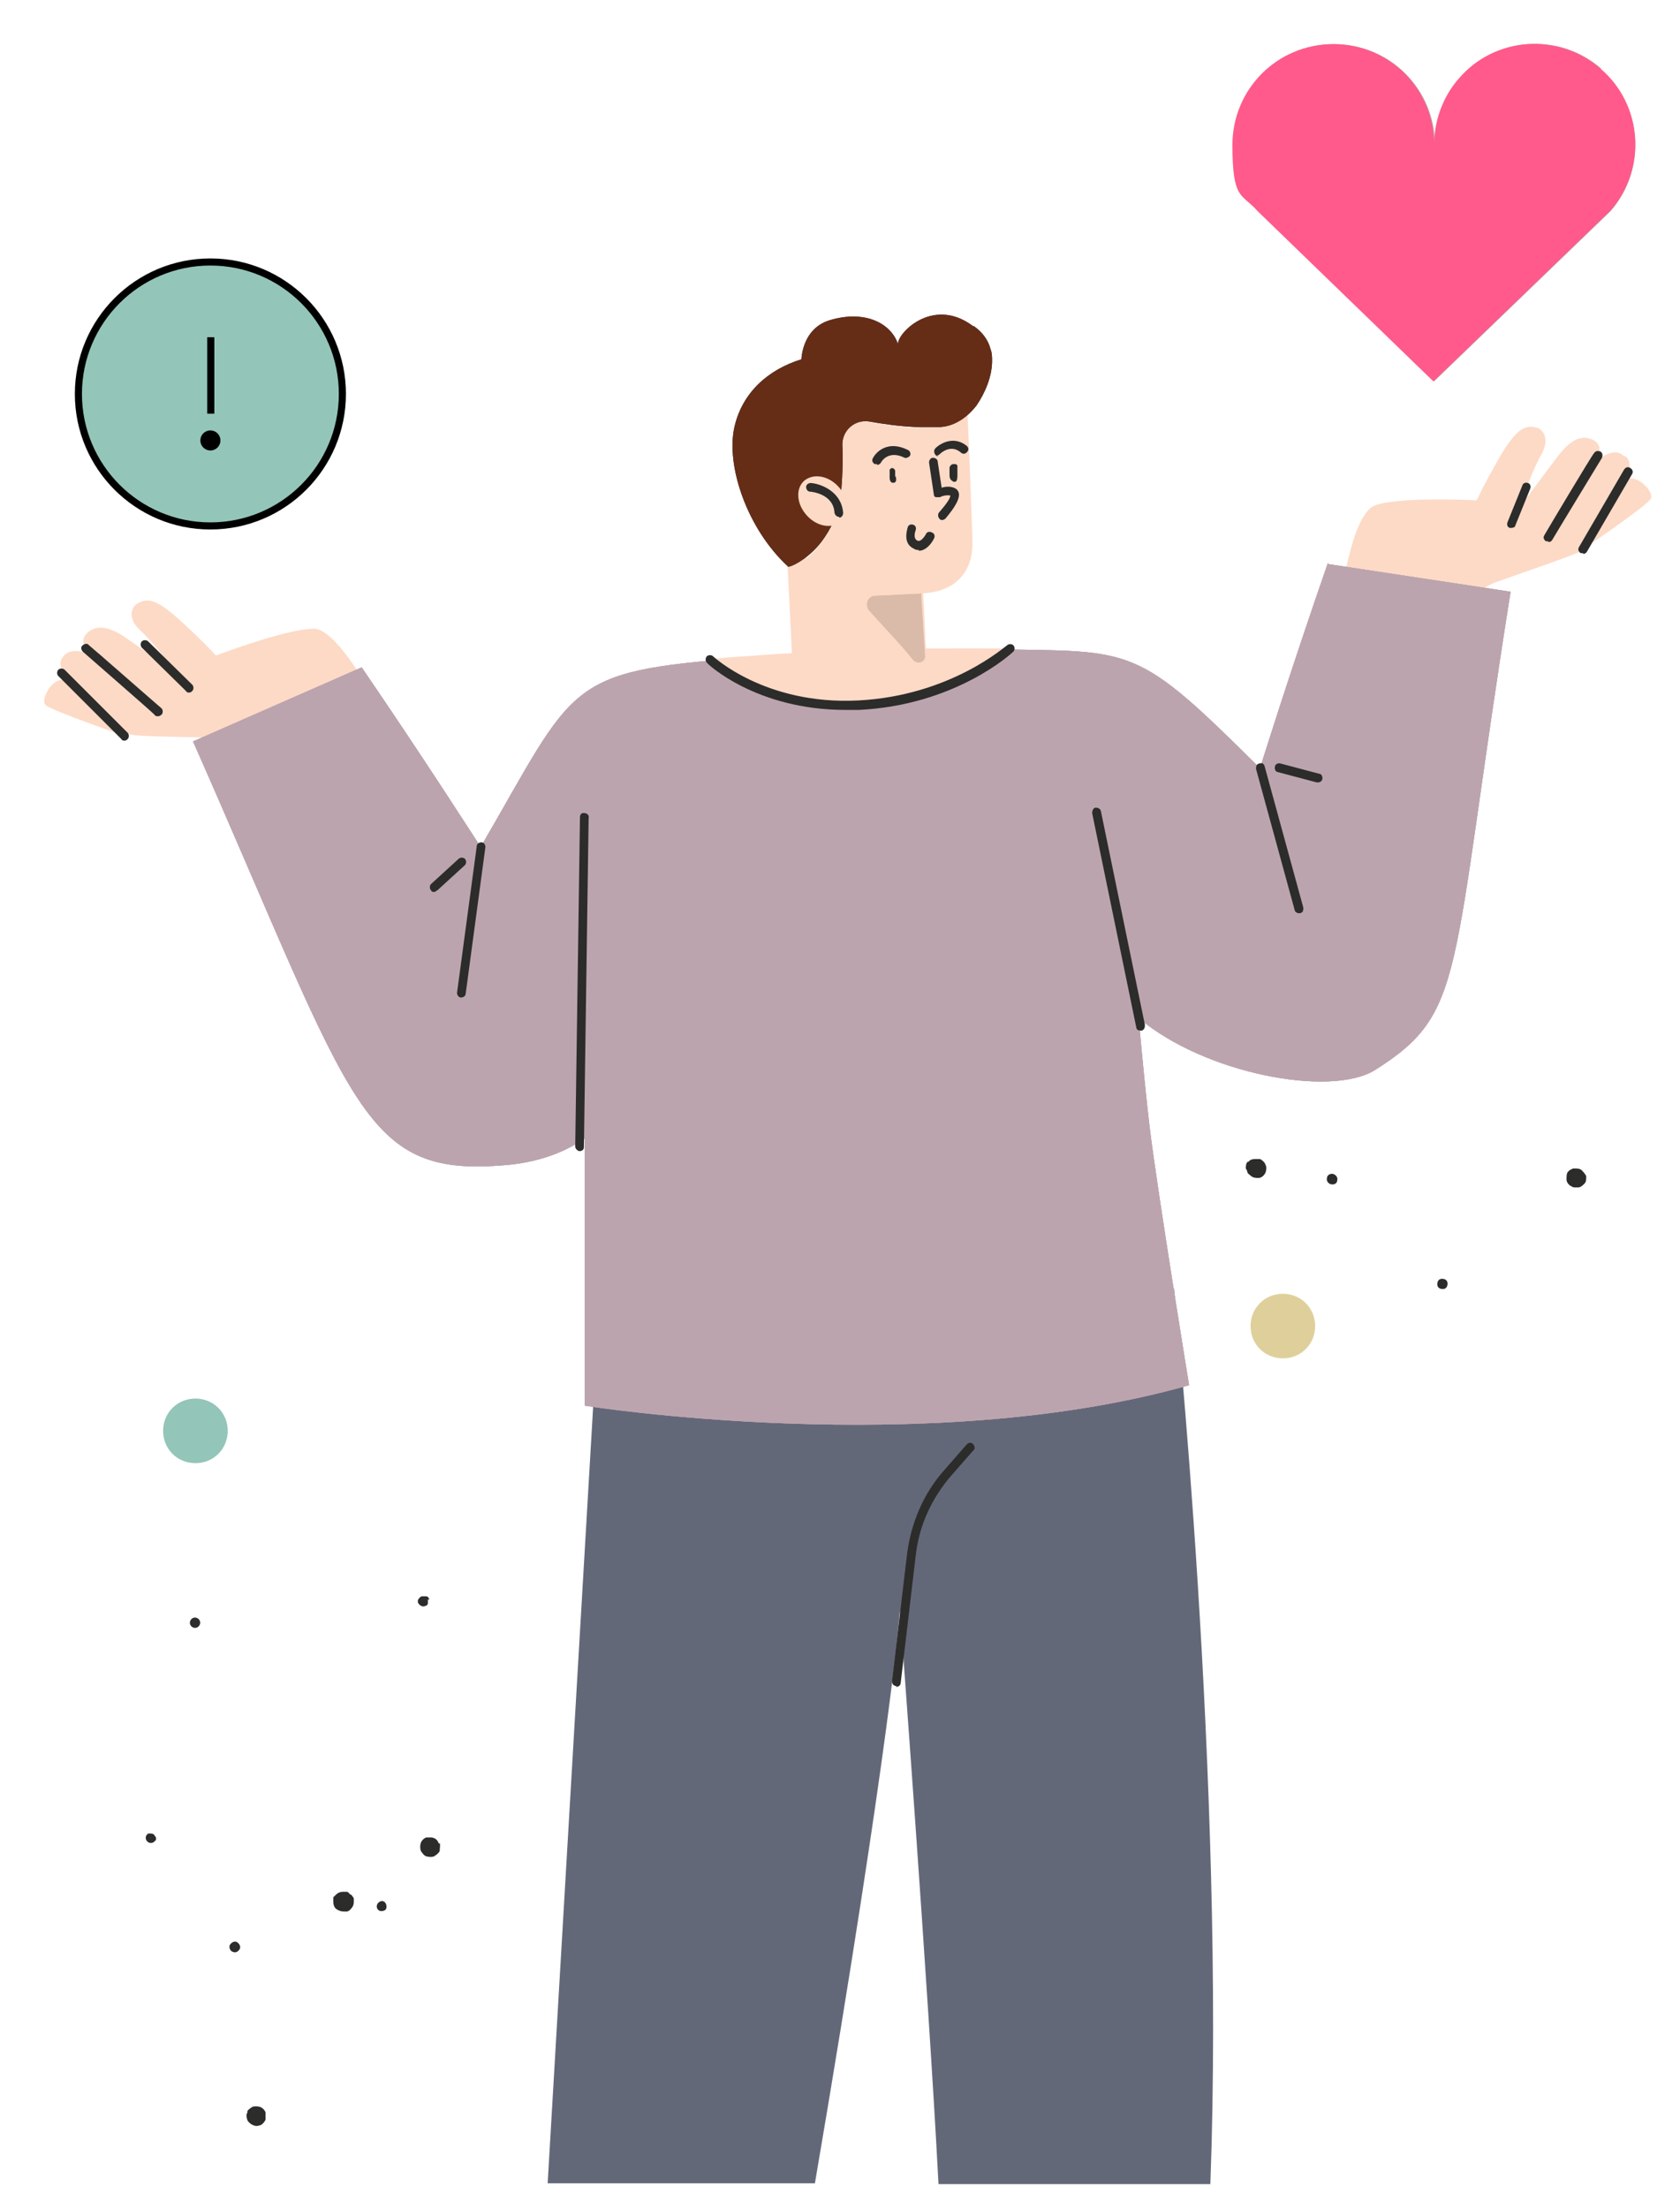 <?xml version="1.0" encoding="UTF-8"?>
<svg id="Layer_2" data-name="Layer 2" xmlns="http://www.w3.org/2000/svg" xmlns:xlink="http://www.w3.org/1999/xlink" viewBox="0 0 213.2 280.2">
  <defs>
    <style>
      .cls-1 {
        fill: #93c5b9;
      }

      .cls-2 {
        fill: #ff5a8b;
      }

      .cls-3 {
        fill: #87c5f4;
      }

      .cls-4 {
        fill: none;
      }

      .cls-5 {
        fill: #dfd09b;
      }

      .cls-6 {
        fill: #dabba9;
      }

      .cls-7 {
        fill: #bca4ae;
      }

      .cls-8 {
        fill: #636879;
        fill-rule: evenodd;
      }

      .cls-9 {
        fill: #33384d;
      }

      .cls-10 {
        clip-path: url(#clippath);
      }

      .cls-11 {
        fill: #fddac6;
      }

      .cls-12 {
        fill: #662d16;
      }

      .cls-13 {
        fill: #2c2c2b;
      }
    </style>
    <clipPath id="clippath">
      <path class="cls-7" d="M168.5,71.5c-4.8,13.8-8.6,26-8.6,26-15.8-15.7-15.8-14.8-33.7-15.1-8.4-.2-23.8.5-31.8,1.1-22.8,1.7-21.3,3.2-33.4,24,0,0-6.9-10.8-15.1-22.8l-21.4,9.4c20.8,47.1,21.3,55.6,40.4,53.7,3.4-.4,6.5-1.4,9.3-3.3v33.9s43.3,6.9,76.7-2.6c0,0-4-24.5-5-32.7-.4-3.4-.9-8.3-1.4-13.9,8.4,7.1,24.4,10.1,30,6.6,11.7-7.4,9.4-11.6,17.2-60.7l-23.1-3.5h0Z"/>
    </clipPath>
  </defs>
  <g id="Dimensions">
    <g>
      <circle class="cls-1" cx="26.7" cy="50" r="16.7"/>
      <path class="cls-7" d="M203.2,8.7c-5.3-4.6-13.4-4.1-18,1.3-2,2.3-3.1,5.3-3.1,8.4,0-7.1-5.7-12.8-12.8-12.8s-12.8,5.7-12.8,12.8,1.2,6.1,3.2,8.4l22.3,21.6,22.4-21.6c4.6-5.3,4.1-13.4-1.3-18h0Z"/>
      <path class="cls-8" d="M103.4,277.2c9.8-57.5,10.8-72.8,10.8-72.8,0,0,3.6,47.8,4.9,72.8h34.5c1.9-51.2-4.6-113.6-4.6-113.6l-15.5-4.4-19.1-.5-38,.6-6.9,117.8h33.9Z"/>
      <g>
        <path class="cls-13" d="M182.4,163c0-.4.2-.7.6-.7.4,0,.7.2.7.6,0,.4-.2.7-.6.7s-.7-.2-.7-.6h0Z"/>
        <path class="cls-13" d="M168.4,149.5c0-.4.5-.6.8-.5s.6.4.5.8c0,.4-.4.6-.8.5s-.6-.5-.5-.8Z"/>
        <path class="cls-13" d="M198.8,149.6c0-.3,0-.7.2-.9s.2-.2.4-.3c0,0,.1,0,.2-.1,0,0,0,0,.1,0s0,0,.1,0c.3,0,.7,0,.9.2s.5.5.6.8c0,.3,0,.7-.2.9s-.5.5-.8.5c0,0,0,0-.1,0h-.1c0,0-.2,0-.3,0-.2,0-.3-.1-.5-.2-.3-.2-.5-.5-.5-.8h0Z"/>
        <path class="cls-13" d="M158.4,147.5c.2-.3.5-.4.9-.4.2,0,.3,0,.5,0,.2,0,.3.1.4.2.3.2.4.5.5.8,0,.3,0,.6-.2.9-.2.3-.5.5-.8.5-.3,0-.7,0-1-.3-.1-.1-.3-.2-.4-.4,0-.2-.1-.3-.2-.5,0-.3,0-.7.3-.9h0Z"/>
      </g>
      <path class="cls-1" d="M28.9,181.6c0,2.3-1.8,4.1-4.1,4.1s-4.1-1.8-4.1-4.1,1.8-4.1,4.1-4.1,4.1,1.8,4.1,4.1Z"/>
      <path class="cls-5" d="M166.9,168.3c0,2.3-1.8,4.1-4.1,4.1s-4.1-1.8-4.1-4.1,1.8-4.1,4.1-4.1,4.1,1.8,4.1,4.1Z"/>
      <g>
        <path class="cls-13" d="M30.1,246.5c.3.2.5.6.3.9s-.5.5-.9.3c-.3-.1-.5-.6-.3-.9.2-.3.6-.5.9-.3h0Z"/>
        <path class="cls-13" d="M19.5,232.8c.1.1.2.3.3.4,0,0,0,.2,0,.2,0,0,0,.2-.1.2-.2.3-.6.4-.9.2-.3-.2-.4-.6-.2-.9,0,0,.1-.1.2-.2,0,0,.2,0,.2,0,.2,0,.3,0,.5.1h0Z"/>
        <path class="cls-13" d="M48.9,241.5c.2.3.2.7,0,.9-.3.2-.7.2-.9,0-.3-.3-.2-.7,0-.9.3-.3.7-.3.9,0h0Z"/>
        <path class="cls-13" d="M25.3,205.6c.2.3.1.7-.2.9s-.7.1-.9-.2c-.2-.3-.1-.7.2-.9.3-.2.7-.1.9.2h0Z"/>
        <path class="cls-13" d="M54.3,203c0,.2,0,.4,0,.5,0,0,0,.1-.1.2s-.1.1-.2.1c-.3.2-.7,0-.9-.3-.2-.3,0-.7.4-.9,0,0,.2,0,.3,0s.2,0,.3,0c.2,0,.3.2.4.4h0Z"/>
        <path class="cls-13" d="M33,267.4c.3.1.6.4.7.7,0,.2,0,.3,0,.5s0,.2,0,.2c0,0,0,0,0,.1,0,0,0,0,0,.1-.1.3-.4.6-.6.7-.3.1-.6.2-1,0-.3-.1-.6-.4-.7-.6-.1-.3-.2-.7,0-1,0,0,0,0,0-.1,0,0,0,0,0-.1,0,0,.1-.1.2-.2.1-.1.3-.2.4-.3.3-.1.6-.1,1,0h0Z"/>
        <path class="cls-13" d="M44.6,240.5c.1.1.2.3.3.4,0,.2,0,.3,0,.5,0,.3-.1.6-.4.9,0,0-.1.1-.2.2,0,0-.1,0-.2.1-.1,0-.3,0-.5,0-.3,0-.6-.1-.9-.3-.3-.2-.4-.6-.4-.9s0-.3,0-.5c0,0,0-.2.1-.2,0,0,.1-.1.2-.2.3-.3.6-.4.9-.4s.3,0,.5,0c.2,0,.3.2.4.3h0Z"/>
        <path class="cls-13" d="M55.8,233.9c.1.3,0,.7,0,1,0,.1-.2.3-.3.4-.1.1-.3.2-.4.3-.3.1-.6.1-1,0-.3-.1-.5-.4-.7-.7-.1-.3-.1-.7,0-1s.4-.6.7-.7c.2,0,.3,0,.5,0s.3,0,.5.1c.3.1.5.4.6.7h0Z"/>
      </g>
      <path class="cls-11" d="M206.1,57.9c-1.5-1.5-4,1-4.2,1.2.2-.2,2.2-2.3.2-3.3-1.1-.5-2.5-.4-4.4,2.1-2.5,3.3-4.7,6.3-4.7,6.3,0,0,.8-3.2,2.7-6.7,1-2,0-3-.6-3.2-1.4-.4-2.5-.1-4.6,3.4-2.1,3.6-3.1,5.8-3.1,5.8,0,0-9.5-.5-12.8.6-1.3.4-2.4,2.7-3.1,5.3-.8,2.8-5.1,22.2-7,27.1,4.9,2.1,9.8,4.1,14.9,5.9.9.3,3.2.7,3.2.7,0,0,2.6-18.7,3.6-24.9.3-2,1.7-3.6,3.6-4.3,4.2-1.5,10.8-3.7,11.3-4.2,1.5-1.5,3.7-4.9,5.2-8.6.8-2.1.5-2.7,0-3.2h0Z"/>
      <path class="cls-13" d="M196.5,68.7c0,0-.2,0-.3,0-.3-.2-.4-.5-.2-.8.4-.7,6-10.1,6.3-10.4.2-.3.5-.3.8-.2.3.2.3.5.2.8,0,0-5.9,9.7-6.3,10.4-.1.2-.3.3-.5.3h0Z"/>
      <path class="cls-13" d="M191.8,67c0,0-.1,0-.2,0-.3-.1-.4-.4-.3-.7l1.9-4.7c.1-.3.4-.4.7-.3.3.1.4.4.3.7l-1.9,4.7c0,.2-.3.3-.5.3h0Z"/>
      <path class="cls-11" d="M49.5,92.4s-6.2-12.7-9.7-12.6c-3.5,0-12.4,3.4-12.4,3.4,0,0-1.6-1.8-4.7-4.6-3.1-2.8-4.2-2.7-5.4-1.9-.5.3-1.2,1.7.4,3.2,2.8,2.7,4.6,5.6,4.6,5.6,0,0-2.9-2.2-6.4-4.6-2.5-1.7-3.9-1.4-4.8-.6-1.7,1.6,1.2,3.1,1.2,3.1,0,0-3.3-1.8-4.4.1-.4.6-.4,1.3,1,3.1,2.5,3.1,5.7,5.6,7.6,6.6.6.3,7.6.3,12.1.5,2,0,3.8,1.2,4.8,3l1.1,2,15.3-6.4h0Z"/>
      <path class="cls-13" d="M24,87.9c-.1,0-.3,0-.4-.2l-5.6-5.5c-.2-.2-.2-.6,0-.8.2-.2.6-.2.8,0l5.6,5.5c.2.2.2.6,0,.8-.1.1-.2.2-.4.2Z"/>
      <path class="cls-13" d="M113.8,214c-.4,0-.6-.3-.6-.6l1.9-16.1c.5-4,2.1-7.8,4.8-10.8l2.8-3.2c.2-.2.6-.3.8,0,.2.2.3.6,0,.8l-2.8,3.2c-2.5,2.9-4.1,6.4-4.5,10.2l-1.9,16.1c0,.3-.3.5-.6.5h0Z"/>
      <g>
        <path class="cls-7" d="M168.5,71.5c-4.8,13.8-8.6,26-8.6,26-15.8-15.7-15.8-14.8-33.7-15.1-8.4-.2-23.8.5-31.8,1.1-22.8,1.7-21.3,3.2-33.4,24,0,0-6.9-10.8-15.1-22.8l-21.4,9.4c20.8,47.1,21.3,55.6,40.4,53.7,3.4-.4,6.5-1.4,9.3-3.3v33.9s43.3,6.9,76.7-2.6c0,0-4-24.5-5-32.7-.4-3.4-.9-8.3-1.4-13.9,8.4,7.1,24.4,10.1,30,6.6,11.7-7.4,9.4-11.6,17.2-60.7l-23.1-3.5h0Z"/>
        <g>
          <path class="cls-7" d="M168.5,71.5c-4.8,13.8-8.6,26-8.6,26-15.8-15.7-15.8-14.8-33.7-15.1-8.4-.2-23.8.5-31.8,1.1-22.8,1.7-21.3,3.2-33.4,24,0,0-6.9-10.8-15.1-22.8l-21.4,9.4c20.8,47.1,21.3,55.6,40.4,53.7,3.4-.4,6.5-1.4,9.3-3.3v33.9s43.3,6.9,76.7-2.6c0,0-4-24.5-5-32.7-.4-3.4-.9-8.3-1.4-13.9,8.4,7.1,24.4,10.1,30,6.6,11.7-7.4,9.4-11.6,17.2-60.7l-23.1-3.5h0Z"/>
          <g class="cls-10">
            <path class="cls-7" d="M168.5,71.5c-4.8,13.8-8.6,26-8.6,26-15.8-15.7-15.8-14.8-33.7-15.1-8.4-.2-23.8.5-31.8,1.1-22.8,1.7-21.3,3.2-33.4,24,0,0-6.9-10.8-15.1-22.8l-21.4,9.4c20.8,47.1,21.3,55.6,40.4,53.7,3.4-.4,6.5-1.4,9.3-3.3v33.9s43.3,6.9,76.7-2.6c0,0-4-24.5-5-32.7-.4-3.4-.9-8.3-1.4-13.9,8.4,7.1,24.4,10.1,30,6.6,11.7-7.4,9.4-11.6,17.2-60.7l-23.1-3.5h0Z"/>
          </g>
        </g>
      </g>
      <path class="cls-13" d="M20,90.9c-.1,0-.3,0-.4-.2-.6-.6-9-7.9-9.1-8-.2-.2-.3-.6,0-.8.2-.2.6-.3.8,0,.4.3,8.6,7.5,9.2,8,.2.2.2.6,0,.8-.1.1-.3.2-.4.2h0Z"/>
      <path class="cls-11" d="M128.1,82.3c-.6,0-1.3,0-1.9,0-2.4,0-5.5,0-8.7,0l-.6-12.2-17,.8.6,12c-2.3.1-4.4.3-6.1.4-1.6.1-3,.2-4.4.4,0,0,6.6,6.4,18.8,5.8,12.2-.6,19.3-7.2,19.3-7.2h0Z"/>
      <path class="cls-13" d="M107.3,90.1c-11.4,0-17.6-5.9-17.6-6-.2-.2-.2-.6,0-.8.2-.2.6-.2.8,0,0,0,6.6,6.2,18.4,5.6,11.8-.6,18.8-7,18.9-7,.2-.2.6-.2.8,0,.2.2.2.6,0,.8-.3.3-7.4,6.8-19.6,7.4-.6,0-1.1,0-1.6,0h0Z"/>
      <path class="cls-6" d="M117,75.3l-5.9.3c-1,0-1.4,1.2-.8,1.9,1.6,1.8,4.1,4.4,5.6,6.3.6.6,1.6.2,1.5-.6l-.5-7.8h0Z"/>
      <path class="cls-3" d="M168.5,71.5l23.1,3.5-23.1-3.5Z"/>
      <g>
        <path class="cls-13" d="M73.6,146.1c-.3,0-.6-.3-.6-.6l.6-41.8c0-.3.2-.6.6-.5.3,0,.6.3.5.6l-.6,41.8c0,.3-.2.5-.6.5Z"/>
        <path class="cls-13" d="M144.7,130.8c-.3,0-.5-.2-.5-.4l-5.6-27.2c0-.3.1-.6.4-.7.3,0,.6.1.7.4l5.6,27.2c0,.3-.1.6-.4.7h-.1Z"/>
      </g>
      <path class="cls-11" d="M116.1,54.3c-4.9-.3-9.4-1.5-9.4-1.5,0,0,.5,6.1,0,10.2-.3,2.4-1.3,4.3-2.4,5.8-1.9,2.5-4.2,3.7-4.2,3.7l.3,3.6,16.7-.8c4.2-.2,6.5-2.8,6.3-6.8,0-1.2-.5-13.6-.6-15.7.1-2.7-4.8,1.6-6.5,1.5Z"/>
      <path class="cls-9" d="M123.5,41.4c-5.3-4-10,1.3-9.5,2.4-.8-2.7-4.2-4.6-8.9-3.1-2.6.9-3.3,3.4-3.4,4.9-4.2,1.3-7.5,4.2-8.5,8.6-1.1,4.9,1.6,12.9,6.8,17.7,0,.2,2.4-.7,4.3-3.2,1.1-1.5,2.1-3.4,2.4-5.8.2-2,.3-4.5.2-6.5,0-1.8,1.6-3.2,3.4-2.9,1.7.3,3.7.6,5.9.7,1,0,2.1,0,3.1,0,1.9-.1,3.5-1.3,4.6-2.7,1.1-1.6,2-3.7,2-5.7,0-.5,0-1-.2-1.5-.3-1.2-1.1-2.2-2.1-2.9h0Z"/>
      <path class="cls-12" d="M123.5,41.4c-5.3-4-10,1.3-9.5,2.4-.8-2.7-4.2-4.6-8.9-3.1-2.6.9-3.3,3.4-3.4,4.9-4.2,1.3-7.5,4.2-8.5,8.6-1.1,4.9,1.6,12.9,6.8,17.7,0,.2,2.4-.7,4.3-3.2,1.1-1.5,2.1-3.4,2.4-5.8.2-2,.3-4.5.2-6.5,0-1.8,1.6-3.2,3.4-2.9,1.7.3,3.7.6,5.9.7,1,0,2.1,0,3.1,0,1.9-.1,3.5-1.3,4.6-2.7,1.1-1.6,2-3.7,2-5.7,0-.5,0-1-.2-1.5-.3-1.2-1.1-2.2-2.1-2.9h0Z"/>
      <g>
        <path class="cls-11" d="M106.6,66.3c-1.3.9-3.2.4-4.4-1.1-1.2-1.5-1.2-3.4,0-4.3,1.3-.9,3.2-.4,4.4,1.1,1.2,1.5,1.2,3.4,0,4.3Z"/>
        <path class="cls-13" d="M106.5,65.6c-.3,0-.5-.2-.6-.5-.1-2.4-2.9-2.7-3.1-2.7-.3,0-.5-.3-.5-.6s.3-.5.6-.5c1.3.1,3.9,1.1,4.1,3.8,0,.3-.2.6-.5.6,0,0,0,0,0,0Z"/>
      </g>
      <path class="cls-13" d="M113.6,60.5c0-.2,0-.5,0-.7,0-.2-.2-.4-.4-.4,0,0,0,0,0,0-.1,0-.2.1-.3.2,0,0,0,.1,0,.2,0,.2,0,.5,0,.7,0,.3,0,.5.2.7.1.1.4.1.5,0,.2-.2.1-.4.1-.7h0Z"/>
      <path class="cls-13" d="M116.6,69.8c-.2,0-.4,0-.7-.2-1.2-.6-.9-2-.7-2.7.1-.3.4-.4.7-.3.3.1.4.4.3.7,0,0-.4,1,.2,1.3.5.3,1.1-.8,1.1-.8.1-.3.5-.4.8-.2.3.1.4.5.2.8-.3.6-1,1.5-1.9,1.5h0Z"/>
      <path class="cls-13" d="M111.3,58.9c0,0-.2,0-.3,0-.3-.2-.4-.5-.2-.8.5-.9,2-2.2,4.4-1,.3.1.4.5.3.7s-.5.4-.7.3c-2-1-2.9.4-3,.6-.1.2-.3.3-.5.3h0Z"/>
      <path class="cls-13" d="M119.1,57.9c-.1,0-.3,0-.4-.2-.2-.2-.2-.6,0-.8.7-.7,2.4-1.6,4-.3.2.2.3.5,0,.8-.2.2-.5.3-.8,0-1.2-1-2.4,0-2.6.2-.1.1-.2.2-.4.2h0Z"/>
      <path class="cls-13" d="M119.6,66c-.1,0-.3,0-.4-.2-.2-.2-.2-.6,0-.8.7-.8,1.4-1.7,1.4-2.1-.3-.1-1,0-1.3.2-.2,0-.3,0-.5,0-.2,0-.3-.2-.3-.4l-.6-4c0-.3.2-.6.5-.6.3,0,.6.2.6.5l.5,3.3c.6-.2,1.4-.2,1.9.2.2.2.3.4.3.7,0,1-1.3,2.5-1.7,3-.1.1-.3.2-.4.2h0Z"/>
      <path class="cls-13" d="M120.5,60.3c0-.3,0-.6,0-.9,0-.2.2-.5.5-.5h.1c.2,0,.3,0,.4.2,0,0,0,.1,0,.2,0,.3,0,.6,0,.9,0,.3,0,.6-.1.8-.1.2-.4.2-.6,0-.3-.2-.3-.5-.3-.8h0Z"/>
      <path class="cls-13" d="M58.5,126.6h0c-.3,0-.5-.3-.5-.6l2.5-18.6c0-.3.3-.5.6-.5.3,0,.5.3.5.6l-2.5,18.6c0,.3-.3.5-.6.5h0Z"/>
      <path class="cls-13" d="M164.8,115.9c-.2,0-.5-.2-.5-.4l-4.9-17.9c0-.3,0-.6.4-.7s.6,0,.7.4l4.9,17.9c0,.3,0,.6-.4.7,0,0,0,0-.2,0Z"/>
      <path class="cls-11" d="M200.9,69.7s8.1-5.5,8.6-6.4-2.1-3.6-3.5-2.2l-5.2,8.6h0Z"/>
      <path class="cls-13" d="M200.9,70.2c0,0-.2,0-.3,0-.3-.2-.4-.5-.2-.8l5.7-9.8c.2-.3.5-.4.8-.2s.4.5.2.8l-5.7,9.8c-.1.2-.3.3-.5.3h0Z"/>
      <path class="cls-11" d="M15.8,93.4s-9.2-3.2-10-3.9c-.8-.7,1.1-4.1,2.8-3l7.2,7h0Z"/>
      <path class="cls-13" d="M15.8,94c-.1,0-.3,0-.4-.2l-8-8c-.2-.2-.2-.6,0-.8.2-.2.6-.2.8,0l8,8c.2.2.2.6,0,.8-.1.1-.2.2-.4.2h0Z"/>
      <path class="cls-13" d="M55.1,113.2c-.2,0-.3,0-.4-.2-.2-.2-.2-.6,0-.8l3.5-3.2c.2-.2.6-.2.8,0,.2.2.2.6,0,.8l-3.5,3.2c-.1,0-.2.2-.4.2Z"/>
      <path class="cls-13" d="M167.2,99.3s0,0-.1,0l-4.9-1.3c-.3,0-.5-.4-.4-.7,0-.3.4-.5.7-.4l4.9,1.3c.3,0,.5.4.4.7,0,.2-.3.4-.5.4h0Z"/>
      <g id="Layer_2-2" data-name="Layer 2-2">
        <g id="Layer_4" data-name="Layer 4">
          <path class="cls-2" d="M204.4,26.7c4.6-5.3,4.1-13.4-1.3-18-5.3-4.6-13.4-4.1-18,1.3-2,2.3-3.1,5.3-3.1,8.4,0-7.1-5.7-12.8-12.8-12.8s-12.8,5.7-12.8,12.8,1.2,6.1,3.2,8.4l22.3,21.6,22.4-21.6h0Z"/>
        </g>
      </g>
      <path d="M26.7,67.2c-9.5,0-17.2-7.7-17.2-17.2s7.7-17.2,17.2-17.2,17.2,7.7,17.2,17.2-7.7,17.2-17.2,17.2ZM26.7,33.7c-9,0-16.3,7.3-16.3,16.3s7.3,16.3,16.3,16.3,16.3-7.3,16.3-16.3-7.3-16.3-16.3-16.3Z"/>
      <path d="M27.6,56.8c.5-.5.5-1.3,0-1.8s-1.3-.5-1.8,0-.5,1.3,0,1.8c.5.5,1.3.5,1.8,0h0Z"/>
      <rect x="26.3" y="42.8" width=".9" height="9.7"/>
      <rect class="cls-4" width="213.2" height="280.2"/>
    </g>
  </g>
</svg>